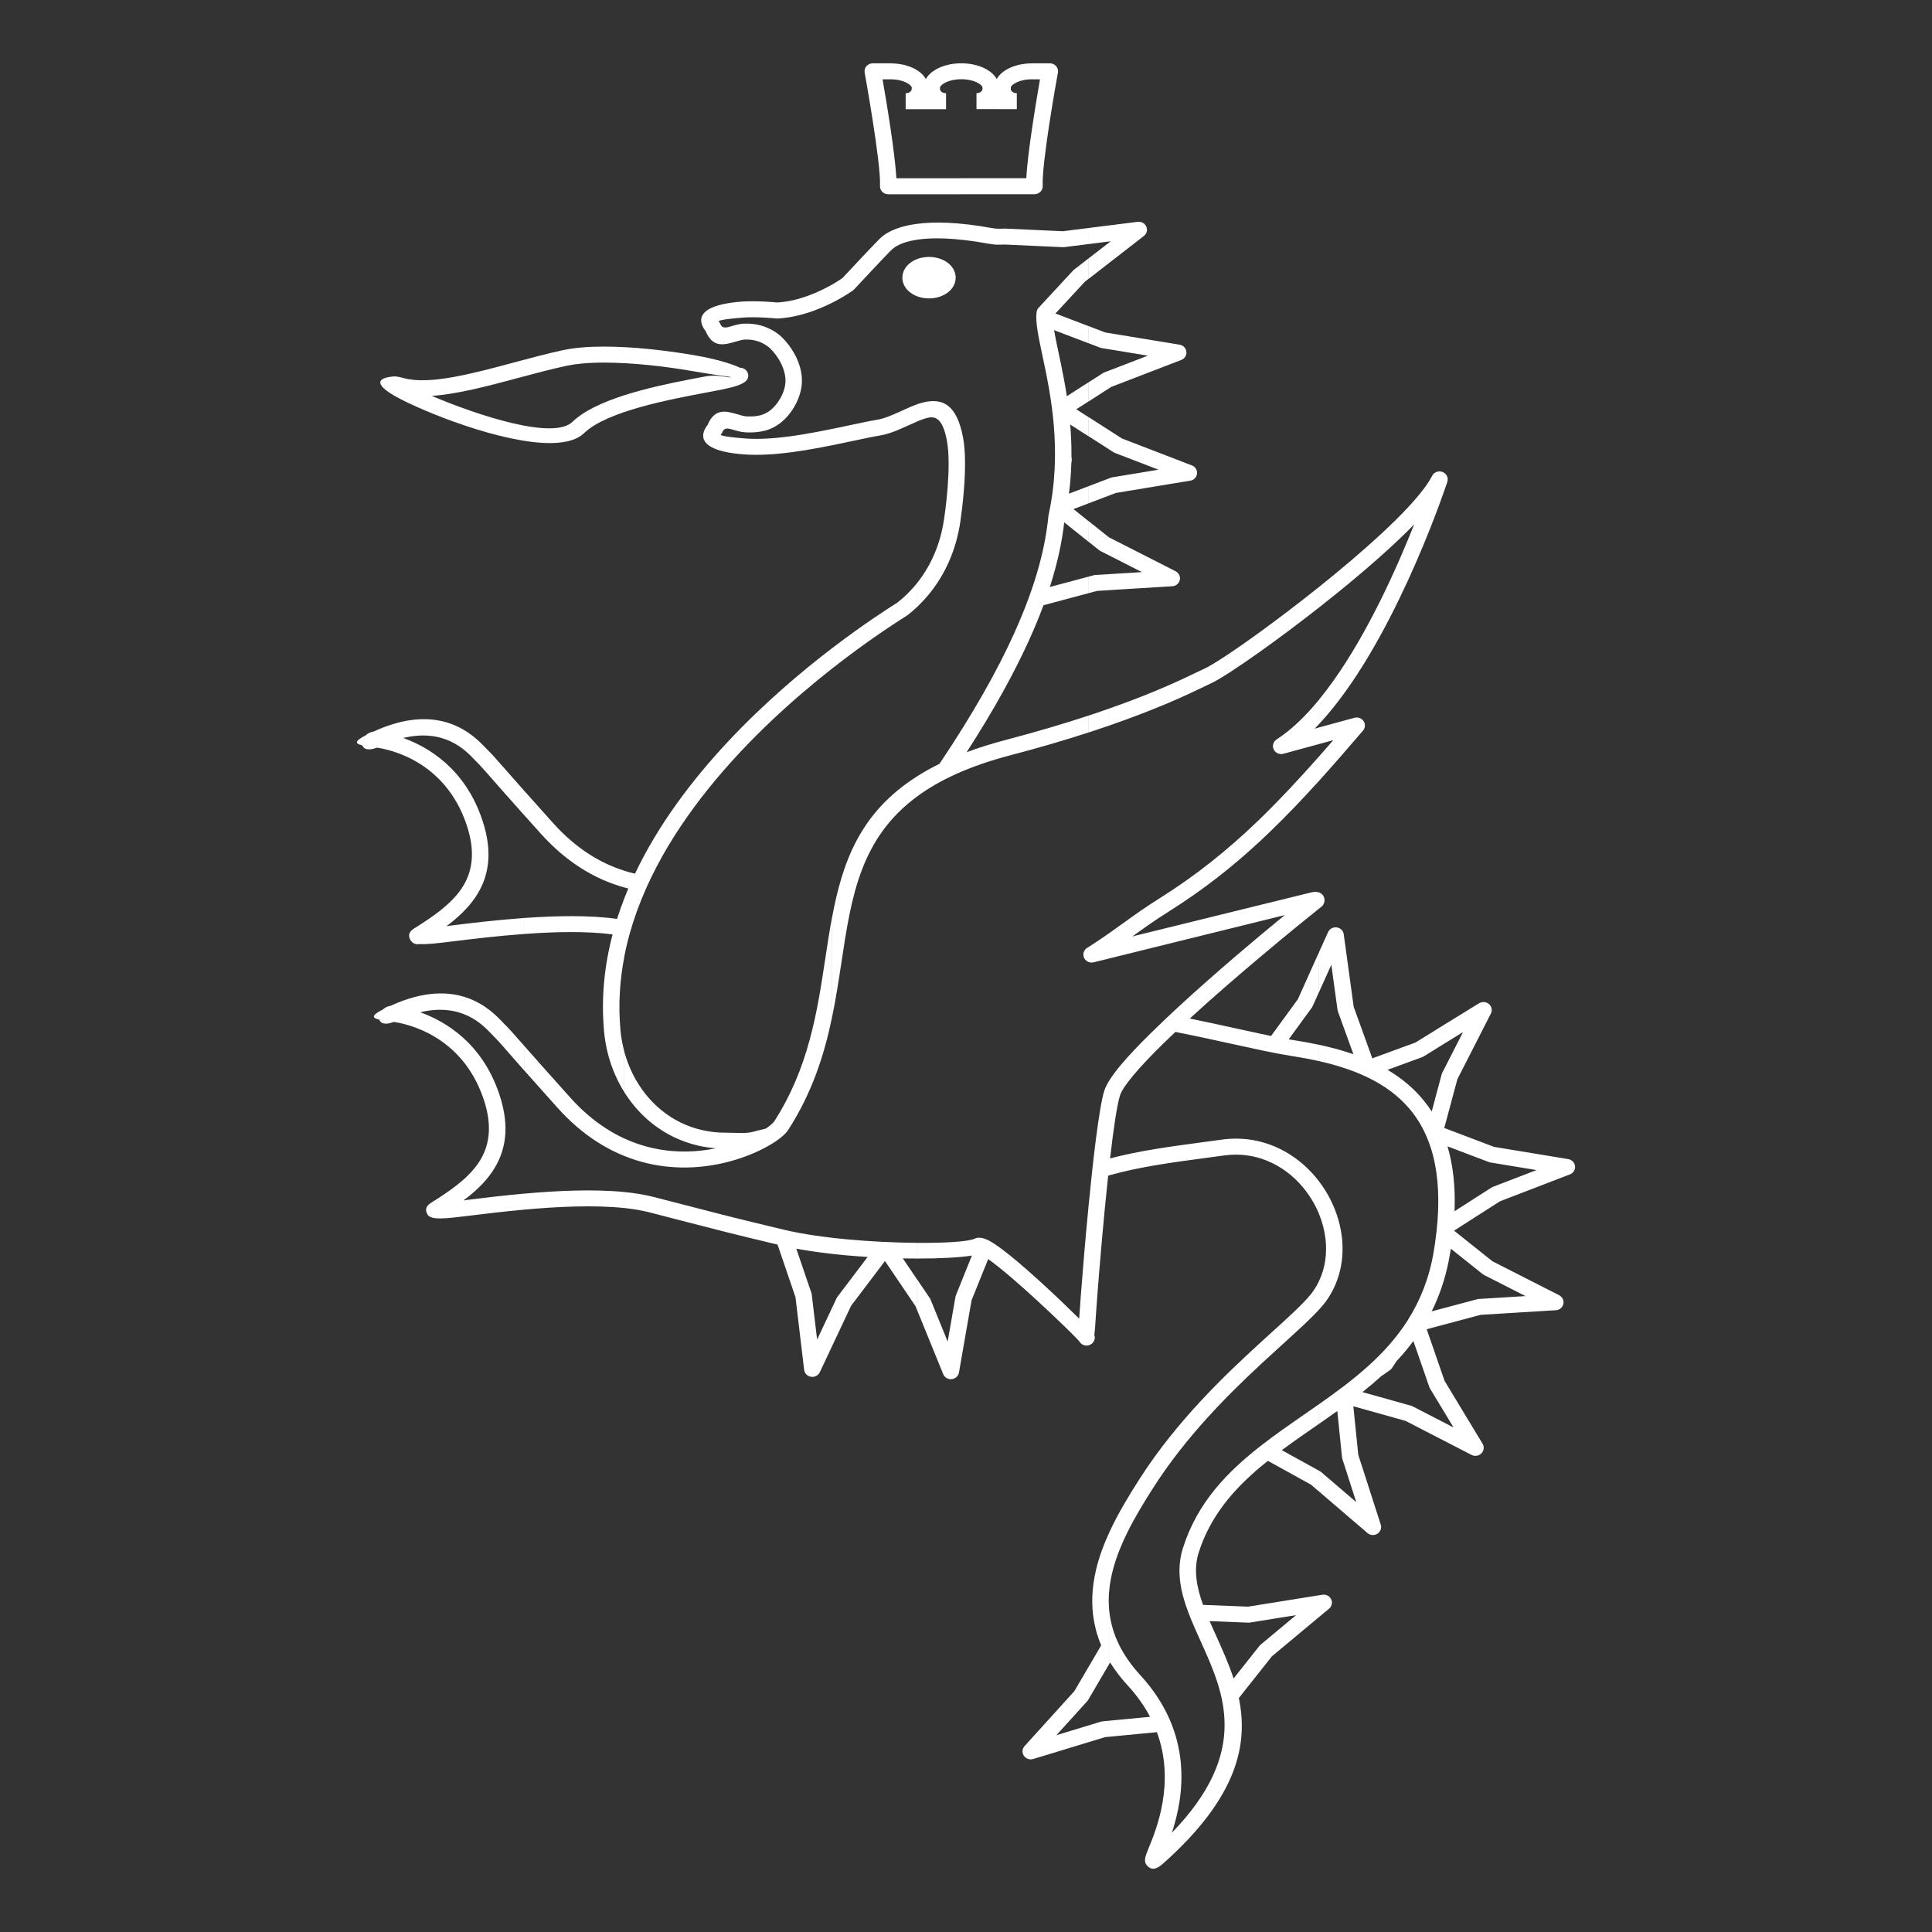 <?xml version="1.0" encoding="UTF-8"?><svg id="Livello_1" xmlns="http://www.w3.org/2000/svg" viewBox="0 0 1080 1080"><rect x="0" y="0" width="1080" height="1080" fill="#333333" stroke="none"/><defs><style>.cls-1{fill:#fff;stroke-width:0px;}</style></defs><path class="cls-1" d="M826.54,813.49v-10.14l2.24,3.71c1.28,2.12.54,4.87-1.65,6.14-.19.11-.39.21-.59.29h0ZM826.54,735.31v-9.18h.14s26.09-1.61,26.09-1.61l-23.08-11.74c-.31-.15-.6-.33-.88-.55l-2.28-1.82v-11.54l7.76,6.19,37.27,18.97c2.25,1.14,3.12,3.83,1.95,6.01-.77,1.43-2.24,2.29-3.78,2.38h0s-42.04,2.59-42.04,2.59l-1.15.31h0ZM826.54,679.18v-10.7l7.22-4.62h0c.26-.16.54-.3.84-.42l24.32-9.36-25.74-4.24c-.31-.05-.63-.13-.93-.25l-5.71-2.17v-9.59l8.63,3.28,41.47,6.84c2.51.4,4.2,2.71,3.78,5.14-.29,1.68-1.51,2.98-3.07,3.49l-38.88,14.97-11.93,7.64h0ZM826.54,580.05v-19.04l.27-.17c2.15-1.32,5-.7,6.36,1.38.94,1.43.93,3.18.14,4.56l-6.77,13.26ZM826.54,561.02v19.04l-11.86,23.23-7.32,27.26,19.17,7.28v9.59l-17.36-6.6c3.03,10.24,4.48,22.22,3.93,36.27l13.43-8.61v10.7l-13.69,8.77,13.69,10.91v11.54l-15.51-12.37c-.17,1.08-.34,2.17-.53,3.27-1.75,10.33-4.61,19.53-8.33,27.83v-33.99c2.58-17.61,2.37-32.21,0-44.34v-36.31l3.68-13.72c.08-.36.21-.72.38-1.07l11.61-22.75-15.68,9.67v-10.59l24.37-15.03h0ZM826.54,726.13c-.39.04-.77.11-1.13.24l-23.24,6.2v9.24l24.37-6.5v-9.18h0ZM826.54,803.35v10.14c-1.39.57-2.95.42-4.18-.31l-20.2-10.41v-10.16l10.38,5.35-10.38-17.17v-24.37l5.37,15.5,19,31.43h0ZM802.17,288.46v-24.21c1.12-.71,2.55-.95,3.93-.52,2.42.75,3.75,3.26,2.97,5.61-.03.08-2.46,7.51-6.9,19.12ZM787.09,301.62c1.22-2.95,2.37-5.8,3.44-8.48-1.11,1.14-2.26,2.3-3.44,3.47v-13c1.13-1.21,2.21-2.4,3.24-3.57,4.7-5.32,8.25-10.09,10.22-14.01h0c.37-.75.94-1.36,1.62-1.79v24.21c-3.71,9.68-8.81,22.28-15.08,35.95v-22.79h0ZM802.17,576.05v10.59l-6.37,3.93h0c-.26.15-.54.29-.84.4l-7.87,2.88v-9.54l4.14-1.52,10.94-6.75h0ZM802.17,614.51v36.31c-2.63-13.45-7.94-23.85-15.08-31.94v-12.69c1.55,1.33,3.05,2.73,4.5,4.2,3.22,3.29,6.16,6.92,8.76,10.94l1.83-6.82h0ZM802.17,695.16v33.99c-.6,1.33-1.22,2.64-1.86,3.92l1.86-.5v9.24l-4.63,1.24,4.63,13.37v24.37l-2.8-4.62h0c-.15-.26-.28-.54-.38-.83l-8.9-25.69c-.98,1.32-1.98,2.62-3.01,3.89v-15.77c6.77-10.71,11.83-23.09,14.34-37.89.27-1.6.52-3.17.75-4.73h0ZM802.17,792.61v10.16l-15.08-7.78v-9.67l1.67.47h0c.3.08.59.2.88.35l12.54,6.46ZM737.34,422.87c2.63-2.97,5.29-6.01,7.99-9.12l-7.99,2.18v-9.28l19.57-5.34c1.46-.48,3.14-.23,4.42.79,1.96,1.57,2.23,4.39.61,6.29-8.55,10.01-16.66,19.34-24.6,28.11v-13.63h0ZM737.34,391.13v13.64c20.02-21.38,37.21-53.02,49.75-80.36v-22.79c-11.16,26.95-28.68,63.82-49.75,89.5h0ZM787.09,296.61c-2.54,2.52-5.23,5.1-8.04,7.71-12.42,11.55-27.21,23.89-41.7,35.28v-11.48c12.36-9.89,24.7-20.35,35.33-30.23,5.33-4.96,10.22-9.77,14.42-14.27v13h0ZM787.09,584.31v9.54l-11.44,4.19c4.04,2.39,7.88,5.09,11.44,8.15v12.69c-.71-.8-1.43-1.58-2.17-2.33-12.23-12.47-29.31-19.25-47.57-23.38v-9.14c6.56,1.41,13,3.13,19.21,5.29l-8.64-23.88c-.12-.31-.2-.64-.25-.99l-3.45-25.15-6.87,15.29v-22.32l5.04-11.21c1.01-2.26,3.73-3.29,6.05-2.31,1.54.65,2.53,2.02,2.72,3.53l5.56,40.54,10.41,28.8,19.96-7.31h0ZM787.09,737.77v15.77c-2.05,2.53-4.18,4.96-6.39,7.32l-2.5,3.79c-.32.51-.75.95-1.28,1.32l-4.85,3.36c-3.37,3.07-6.86,6.02-10.44,8.87l25.47,7.13v9.67l-1.4-.72-29.17-8.16,2.75,27.1,12.58,39.09c.76,2.35-.6,4.86-3.03,5.59-1.69.51-3.46.02-4.63-1.11l-26.84-23v-11.64l.44.24h0c.27.15.53.33.78.54l19.58,16.78-7.8-24.25h0c-.09-.29-.15-.58-.18-.89l-2.61-25.8c-3.38,2.42-6.79,4.8-10.2,7.17v-10.99c18.88-13.27,37.24-27.38,49.75-47.18h0ZM737.34,903.95v-12.17l1.72-.28c1.58-.31,3.28.2,4.4,1.48,1.65,1.87,1.42,4.69-.51,6.29l-5.62,4.68h0ZM737.34,732.09v-15.95c3.49-7.4,4.56-15.54,3.63-23.58-.55-4.74-1.79-9.45-3.63-13.96v-18.22c1.38,1.81,2.67,3.69,3.85,5.63,4.78,7.84,7.9,16.63,8.93,25.57,1.37,11.88-.94,24-7.92,34.48-1.22,1.84-2.86,3.85-4.87,6.03h0ZM737.34,507.93v-9.04c3.66,1.29,4.03,5.97,1.23,8.06l-1.23.98ZM718.19,511.54l-13.03,3.22v-9.05l27.31-6.72c2.01-.58,3.63-.53,4.87-.1v9.04c-3.91,3.12-16.62,13.35-32.18,26.44v-12.05c4.85-4.05,9.26-7.69,13.03-10.77h0ZM705.16,456.98c10.65-10.37,21.16-21.66,32.18-34.11v13.63c-9.38,10.36-18.51,19.92-27.85,28.88-1.44,1.38-2.88,2.75-4.33,4.1v-12.51h0ZM737.34,415.93l-19.91,5.43c-2.45.66-4.99-.72-5.67-3.09-.57-1.98.32-4.02,2.06-5.03,8.2-5.35,16.09-13.03,23.53-22.1v13.64c-.81.86-1.62,1.72-2.44,2.55l2.44-.67v9.28h0ZM737.34,339.6c-11.34,8.9-22.49,17.22-32.18,24.13v-11.02c9.89-7.2,21.04-15.67,32.18-24.59v11.48h0ZM737.34,532.27l-11.84,26.34-14.97,20.5c-1.73-.35-3.52-.72-5.37-1.11v9.13c6.19,1.29,11.76,2.37,16.55,3.12,5.24.81,10.48,1.77,15.62,2.93v-9.14c-4.69-1.01-9.44-1.86-14.18-2.6-.88-.14-1.8-.28-2.75-.45l12.88-17.65c.18-.25.34-.52.46-.79h0s3.58-7.96,3.58-7.96v-22.32h0ZM737.34,660.38v18.22c-1.14-2.77-2.5-5.47-4.08-8.05-4.13-6.76-9.68-12.69-16.28-17.09-3.64-2.42-7.59-4.37-11.82-5.75v-9.35c6.14,1.63,11.85,4.29,17.01,7.72,5.83,3.89,10.95,8.77,15.17,14.3h0ZM737.34,716.14v15.95c-4.87,5.31-11.86,11.65-20.13,19.16-3.77,3.43-7.82,7.1-12.05,11.03v-12.27c1.98-1.81,3.91-3.57,5.78-5.26,11.17-10.14,19.89-18.06,23.52-23.52,1.1-1.65,2.06-3.35,2.88-5.09h0ZM737.34,784.95v10.99l-2.82,1.95-2.18,1.51c-.33.32-.72.59-1.16.8-4.95,3.44-9.86,6.89-14.64,10.43l20.8,11.51v11.64l-4.5-3.85-24.08-13.32c-1.21.97-2.41,1.95-3.6,2.94v-11.62c7.72-5.99,15.85-11.64,24.03-17.31,2.72-1.88,5.44-3.77,8.15-5.67h0ZM737.34,891.77v12.17l-26.33,21.95-5.85,7.38v-14.27l19.34-16.12-19.34,3.1v-9.05l32.18-5.16ZM705.16,514.76l-84.83,20.95v-14.27c2.61-1.83,5.09-3.62,7.57-5.4,6.19-4.46,12.31-8.86,20.23-13.83,20.64-12.96,38.04-26.99,54.88-43.15.72-.69,1.44-1.38,2.16-2.08v12.51c-15.95,14.88-32.59,28-52.03,40.2-7.67,4.82-13.68,9.15-19.76,13.52l-.35.25,72.14-17.75v9.05h0ZM705.16,363.73c-13.44,9.59-24.06,16.45-28.41,18.36h-.01s-.01.01-.01.01h-.03c-.78.36-2.14,1.02-3.91,1.87-8.04,3.89-24.54,11.86-52.45,21.52v-9.5c25.51-8.99,40.76-16.36,48.34-20.03,1.76-.85,3.1-1.5,4.29-2.02h.01c4.66-2.05,16.93-10.13,32.19-21.23v11.02h0ZM620.33,603.66v53.29c16.88-4.74,34.57-7.1,54.54-9.77,3.71-.49,7.52-1.01,10.39-1.4h.14c7.01-.82,13.67-.05,19.77,1.93v-9.35c-6.51-1.73-13.51-2.32-20.85-1.48-.12.01-.24.03-.35.05-4.18.57-7.26.99-10.32,1.39-19.33,2.58-36.6,4.89-53.11,9.24,1.89-16.37,3.84-29.77,5.54-35.18h0s.04-.13.04-.13c.02-.08.05-.16.07-.23.95-2.61,3.6-6.42,7.47-11.05,4.24-5.07,9.85-10.96,16.29-17.28,2.27-2.24,4.65-4.52,7.1-6.84,11.07,2.19,21.73,4.52,31.48,6.66,5.9,1.3,11.48,2.52,16.64,3.6v-9.13c-4.56-.97-9.47-2.04-14.62-3.17-7.97-1.75-16.54-3.62-25.45-5.45,13.11-12.03,27.52-24.44,40.07-35v-12.05c-18.21,15.21-42.53,36.22-61.77,55.13-6.61,6.5-12.42,12.6-16.86,17.91-2.51,3-4.6,5.79-6.2,8.3h0ZM705.16,750.01v12.27c-19.22,17.84-42.23,40.87-60.35,69.18l-.08.13v.02s-.02,0-.02,0c-10.09,15.79-20.37,33.27-23.77,51.2-.24,1.28-.44,2.56-.61,3.84v-30.55c4.75-10.22,10.7-20,16.59-29.21l.02-.03h0s.01-.02.01-.02l.12-.18c20.73-32.36,47.42-57.78,68.09-76.66h0ZM705.16,807.93c-19.22,14.93-35.81,32.06-43.84,57.27-5.7,17.9,1.82,34.51,9.95,52.49,13.03,28.79,27.77,61.4-16.15,106.79,6.64-20.3,12.42-55.26-17.74-88.13-10.34-11.26-15.47-22.58-17.04-33.76v27.1l.22-.38c2.68,4.34,5.97,8.67,9.94,12.99,5.28,5.75,9.33,11.59,12.38,17.4l-22.54,2.16v8.96l26.37-2.53c10.42,28.21-.31,54.36-4.64,64.91-1.86,4.53-2.98,7.27-.85,9.67,2.41,2.71,5.12,2.29,8.98-1.15,41.84-37.22,47.65-66.84,42.32-92.5l12.64-15.95v-14.27l-.4.34c-.27.21-.52.46-.74.74l-14.44,18.22c-2.74-8.41-6.37-16.41-9.87-24.17-1.21-2.67-2.41-5.31-3.54-7.92l21.56.86c.32.02.65,0,.99-.05l6.45-1.04v-9.05l-7.49,1.2-25.16-1c-3.65-10.09-5.44-19.79-2.41-29.31,6.5-20.4,19.51-35.32,35.05-48.28v-11.62h0ZM620.33,329.88v-8.95l18.03-1.11-18.03-9.17v-10.06l36.83,18.73c2.25,1.14,3.12,3.83,1.95,6.01-.77,1.43-2.23,2.29-3.78,2.38h0s-35,2.16-35,2.16h0ZM620.33,276.88v-9.59l.5-.19c.33-.13.67-.23,1.03-.29l25.76-4.24-24.05-9.26c-.38-.12-.75-.29-1.1-.52l-2.14-1.37v-10.7l6.85,4.39,39.09,15.06c2.36.91,3.51,3.5,2.58,5.79-.62,1.5-1.98,2.5-3.52,2.75h0s-41.47,6.84-41.47,6.84l-3.53,1.34h0ZM620.33,216.85v-9.82l21.33-8.21-21.33-3.51v-9.06l39.06,6.43c2.51.4,4.2,2.71,3.78,5.14-.29,1.68-1.51,2.98-3.07,3.49l-38.88,14.96-.89.57h0ZM620.33,146.73v-11.43l.53-.41-.53.07v-8.99l15.64-1.97c2.52-.32,4.83,1.4,5.15,3.85.21,1.6-.47,3.11-1.68,4.05h0s-19.12,14.85-19.12,14.85ZM620.33,535.72l-7.71,1.9v-10.92c2.74-1.81,5.28-3.55,7.71-5.26v14.27h0ZM620.33,405.49c-2.48.86-5.05,1.73-7.71,2.61v-9.45c2.67-.9,5.24-1.79,7.71-2.66v9.5h0ZM612.63,636.77c1.6-12.49,3.21-22.4,4.67-27.03v-.03s0,0,0,0l.04-.13c.04-.13.09-.25.14-.37.59-1.65,1.56-3.51,2.85-5.54v53.29l-.86.24c-2.43,22.62-4.66,48.68-6.06,67.06-.31,4.09-.57,7.76-.79,10.88v-98.36h0ZM620.33,125.96v8.99l-7.71.97v-8.99l7.71-.97h0ZM620.33,135.3l-7.71,5.99v11.43l7.71-5.99v-11.43h0ZM620.33,186.26v9.06l-4.43-.73c-.31-.05-.62-.13-.92-.25l-2.36-.9v-9.59l5.28,2.01,2.43.4h0ZM620.33,207.03v9.82l-7.71,4.94v-10.7l3.88-2.49h0c.26-.16.54-.3.84-.42l2.98-1.15h0ZM620.33,240.71v10.7l-7.71-4.94v-10.7l7.71,4.94h0ZM620.33,267.29v9.59l-7.71,2.93v-9.59l7.71-2.93h0ZM620.33,300.6v10.06l-5.09-2.59c-.29-.14-.57-.32-.83-.53l-1.79-1.43v-11.55l7.27,5.8.44.22h0ZM620.33,320.93v8.95l-7.04.43-.66.18v-9.08l7.71-.47h0ZM620.33,856.12v30.55c-.69,5.26-.75,10.58,0,15.94v27.1l-7.71,13.17v-18.08l2.96-5.05c-1.22-2.89-2.2-5.77-2.96-8.65v-33.28c1.73-7.41,4.43-14.65,7.71-21.69h0ZM620.33,961.86v8.96l-2.57.25-5.14,1.56v-9.36l2.81-.86h0c.29-.08.6-.14.92-.17l3.98-.38ZM612.63,537.62l-1.26.31c-1.02.26-2.05.16-2.95-.21v-8.15l.64-.27c-.22.06-.44.13-.64.22v-.08c1.46-.93,2.86-1.84,4.21-2.73v10.92h0ZM612.63,408.11c-1.38.46-2.78.92-4.21,1.38v-9.43c1.43-.47,2.83-.94,4.21-1.4v9.45h0ZM608.41,675.16c1.32-13.58,2.76-27.05,4.21-38.4v98.36c-.16,2.27-.29,4.25-.39,5.91-.2,3.36-.53,4.77-.5,5.18.74,2.03-.12,4.34-2.13,5.41-.39.2-.79.35-1.19.44v-76.91h0ZM612.63,126.93v8.99l-4.21.53v-8.99l4.21-.53h0ZM612.63,141.28v11.43l-4.21,3.27v-11.44l4.21-3.27h0ZM612.63,183.85v9.59l-4.21-1.6v-9.59l4.21,1.6h0ZM612.63,211.09v10.7l-4.21,2.7v-10.7l4.21-2.7h0ZM612.63,235.78v10.7l-4.21-2.7v-10.7l4.21,2.7h0ZM612.63,270.22v9.59l-4.21,1.6v-9.59l4.21-1.6h0ZM612.63,294.57v11.55l-4.21-3.36v-11.55l4.21,3.36h0ZM612.63,321.4v9.08l-4.21,1.13v-9.24l2.61-.7c.4-.14.82-.22,1.26-.25l.34-.02h0ZM612.63,877.81v33.28c-2.64-10.06-2.59-20.06-.72-29.88.22-1.14.46-2.27.72-3.4h0ZM612.63,924.79v18.08l-4.14,7.07-.08.16v-18.1l4.21-7.2h0ZM612.63,963.27v9.36l-4.21,1.28v-9.36l4.21-1.28ZM608.41,537.72c-1.27-.52-2.28-1.59-2.65-2.99-.51-1.93.35-3.89,2.01-4.9l.65-.4v.08c-.23.09-.44.2-.65.32l.65-.27v8.15h0ZM608.41,409.49c-12.59,4.09-27.13,8.4-43.81,12.77-22.6,5.93-39.34,13.7-51.9,22.94v-11.25c3.82-2.42,7.96-4.75,12.45-6.95,19.18-28.53,32.44-52.4,41.58-72.52,13.02-28.66,17.68-49.62,19.31-65.69.01-.24.04-.48.09-.73,7.9-36.2,1.13-67.98-3.4-89.28-2.25-10.58-3.99-18.72-3.29-24.26h0c.1-.89.48-1.76,1.15-2.48l19.27-20.8h0c.16-.17.34-.34.54-.49l7.98-6.2v11.44l-1.91,1.48-16.47,17.78,18.38,7v9.59l-19.15-7.29c.59,3.54,1.49,7.74,2.49,12.46.4,1.86.81,3.8,1.22,5.81.12.34.19.7.22,1.07,1.11,5.38,2.25,11.26,3.21,17.59l12-7.69v10.7l-6.71,4.3,6.71,4.3v10.7l-10.11-6.47c.47,5.61.73,11.48.69,17.57l.17,1.88h-.01c.05.55,0,1.12-.18,1.68l-.03.11c-.15,5.63-.58,11.44-1.35,17.4l10.84-4.12v9.59l-8.31,3.16,8.31,6.63v11.55l-13.47-10.75c-1.18,10.11-3.5,21.97-8.05,36.11l21.52-5.75v9.24l-25.06,6.69c-2.29,6.18-5,12.76-8.19,19.78-8.07,17.77-19.27,38.36-34.79,62.4,6.65-2.48,13.91-4.77,21.85-6.86,17.79-4.67,33.1-9.26,46.18-13.57v9.43h0ZM512.71,694.77c16.08.13,28.67-.72,32.17-2.36l.17-.08h0c2.44-1.05,5.67-.18,9.43,2.1,2.59,1.57,5.86,3.97,9.51,6.88,12.29,9.81,29.31,25.96,39.28,35.82.25-3.83.57-8.42.96-13.51,1.02-13.47,2.5-31.05,4.19-48.46v76.91c-1.95.43-4.05-.42-5.06-2.21-.7-1.24-27.68-27.68-45.2-41.66-2.09-1.67-4.04-3.15-5.77-4.36l-9.29,23.07-7.03,40.33c-.42,2.43-2.79,4.08-5.3,3.67-1.65-.27-2.95-1.36-3.52-2.77h0s-14.52-35.65-14.52-35.65v-17.21l6.74,9.95c.28.34.52.73.69,1.16l9.59,23.56,4.35-24.97c.05-.3.14-.61.26-.91l8.94-22.2c-6.69,1.08-17.71,1.68-30.58,1.66v-8.76h0ZM608.41,127.46v8.99l-13.31,1.68c-.31.05-.63.07-.95.05l-32.4-1.48h-.38c-3.31.14-5.02.2-8.95-.51-19.16-3.47-31.64-3.42-39.72-2.21v-8.85c9.3-1.21,22.57-1.11,41.38,2.29,2.95.53,4.32.48,6.97.39l.59-.02c.13,0,.25,0,.38,0h0s32.17,1.47,32.17,1.47l14.22-1.79h0ZM608.41,931.99v18.1c-.16.3-.37.59-.61.85l-17.27,19.05,17.88-5.44v9.36l-30.84,9.39c-2.43.73-5.01-.58-5.77-2.94-.49-1.54-.08-3.15.94-4.28h0s27.85-30.74,27.85-30.74l7.82-13.37h0ZM512.71,339.24c.27-.26.54-.52.81-.78,1.97-1.92,3.84-3.95,5.6-6.07,9.05-10.96,15.38-24.79,17.71-40.8l.02-.19c.45-2.96,4.55-30.84,1.48-46.92-3.47-18.21-11.18-21.68-20.95-19.81-1.54.29-3.1.75-4.68,1.3v9.63c2.32-.98,4.5-1.79,6.44-2.16,4.4-.84,8.01,1.5,10.14,12.65,2.81,14.74-1.11,41.28-1.52,43.98-.02.1-.04.2-.06.3-2.02,13.89-7.36,25.91-15,35.5v13.38ZM512.71,445.2c-31.83,23.41-36.81,56.21-42.26,92.22-1.56,10.29-3.15,20.82-5.38,31.49v-55.74c5.81-31.18,15.61-58.93,47.64-79.21v11.25h0ZM465.07,691.93c2.72.32,5.45.6,8.18.85,13.54,1.26,27.47,1.89,39.45,1.99v8.76c-2.6,0-5.28-.04-8.02-.09l8.02,11.84v17.21l-1-2.46-17-25.11-18.92,25-10.71,22.73v-21.44l2.46-5.23c.14-.34.33-.68.56-.99l16.92-22.35c-4.22-.26-8.45-.59-12.63-.97-2.48-.23-4.92-.47-7.32-.74v-8.99h0ZM512.71,125.13v8.85c-9.31,1.39-12.78,4.34-13.88,5.27l-.02.02-.1.09c-1.73,1.46-19.84,20.9-21.18,22.33-.21.23-.45.45-.71.65-.03.02-4.57,3.36-11.74,6.95v-10.17c3.03-1.73,5.1-3.15,5.87-3.69,2.47-2.66,19.51-20.94,21.75-22.83l.06-.05.03-.02c1.53-1.3,6.7-5.68,19.93-7.41h0ZM512.71,225.97v9.63c-1.48.63-3.03,1.33-4.6,2.05-5.16,2.36-10.58,4.84-16.24,5.8h-.02c-4.41.75-9.78,1.9-15.7,3.16-3.53.75-7.24,1.54-11.08,2.32v-9.13c3.15-.65,6.21-1.3,9.14-1.93,6.02-1.28,11.49-2.45,16.06-3.22h0s.05,0,.05,0c4.44-.75,9.26-2.96,13.86-5.06,2.91-1.33,5.75-2.63,8.53-3.6h0ZM512.71,325.86v13.38c-1.73,1.63-3.52,3.17-5.37,4.62h0c-.12.09-.25.18-.38.26l-1.05.67c-5.07,3.23-20.94,13.36-40.83,28.98v-11.38c17.51-13.38,31.12-22.07,35.79-25.05l.78-.5c1.87-1.46,3.66-3.02,5.36-4.68,1.73-1.68,3.38-3.47,4.95-5.37.25-.31.51-.62.76-.93ZM465.07,568.91c-4.32,20.71-11.03,41.9-24.47,62.73-.63.98-1.61,2.08-2.89,3.23h0c-6.04,5.45-21.06,13.55-39.99,16.56-14.55,2.32-31.52,1.72-48.72-5.23v-9.78c16.62,7.65,33.19,8.44,47.25,6.2,1.36-.22,2.69-.46,3.99-.73-3.45-.25-6.79-.76-10-1.49-4.77-1.1-9.35-2.74-13.69-4.84-11.39-5.54-20.81-14.28-27.56-25.03v-22.6c4.76,17.5,16.09,32.1,31.67,39.66,3.63,1.76,7.54,3.15,11.7,4.11,4.17.96,8.51,1.47,12.98,1.48v-.02h.05c1.26,0,3.14.06,4.95.12,4.47.14,8.39.26,12.46-1.08h0c.13-.04.26-.07.39-.11,1.41-.33,3.07-.73,4.92-1.19,1.33-.9,2.45-1.76,3.33-2.56h0s0,0,0,0c.63-.57,1.08-1.05,1.32-1.42,19.34-29.98,24.1-61.44,28.54-90.8,1.18-7.82,2.35-15.48,3.74-22.96v55.74h0ZM349.01,666.36c5.89.58,11.42,1.47,16.41,2.75,11.88,3.06,17.28,4.46,21.74,5.61,18.84,4.88,24.83,6.43,51.43,12.79l.21.05.19.04c4.79,1.13,10.23,2.13,16.08,3,3.3.49,6.65.93,10.01,1.32v8.99c-3.94-.44-7.76-.93-11.38-1.47-2.93-.43-5.79-.91-8.57-1.43l8.44,24.72h0c.1.28.16.58.2.89l3,25.21,8.31-17.64v21.44l-6.81,14.46c-1.05,2.24-3.78,3.22-6.09,2.2-1.52-.67-2.47-2.05-2.65-3.55h-.01s-4.84-40.63-4.84-40.63l-10.02-29.37c-25.64-6.13-31.69-7.7-49.86-12.41-6.99-1.81-15.43-4-21.71-5.61-4.27-1.1-9-1.89-14.06-2.43v-8.96h0ZM465.07,159.12v10.17c-7.83,3.93-18.79,8.17-30.41,8.76h0c-.22,0-.44,0-.67-.02-4.48-.41-9.42-.7-13.89-.68-.79,0-1.64.02-2.52.05-.61.02-1.34.06-2.21.13h-.11s-.08.02-.08.02c-14.59,1.13-13.42,2.13-13.42,2.14h0c.4.42.72.92.94,1.48,1.04,2.68,3.49,1.97,6.16,1.18,2.2-.64,4.48-1.31,7.06-1.43h0s.04,0,.04,0h.14s0,0,0,0h.04c5.43-.18,10.31.92,14.66,3.17h0c.92.48,1.75.96,2.5,1.44.7.45,1.46,1,2.26,1.63.13.1.26.2.39.31,4.84,4.32,9.21,10.7,11.19,17.51.39,1.35.7,2.74.89,4.16.19,1.38.28,2.78.25,4.2v.09s0,.17,0,.17c-.23,6.21-2.91,12.52-6.71,17.42-.77,1-1.56,1.91-2.35,2.73-.79.81-1.65,1.6-2.57,2.35l-.15.13c-2.85,2.28-5.85,3.73-9.14,4.57-3.12.8-6.43,1.04-10.1.91h0c-2.66-.09-4.99-.77-7.24-1.43-2.65-.77-5.08-1.49-6.15,1.13-.2.55-.53,1.08-.97,1.54,0,0-1.16,1.01,13.43,2.14,3.94.3,8.13.3,12.42.07.65-.03,1.52-.09,2.58-.17,1.31-.1,2.19-.16,2.62-.2h0l.14-.02c10.19-.94,21.02-2.94,30.98-4.99v9.13c-9.61,1.95-20.01,3.81-30.12,4.73h-.11s-.07.01-.07.01c-1.37.12-2.29.2-2.76.24-.73.05-1.64.11-2.76.17-4.75.26-9.36.26-13.65-.07-29.36-2.27-22.47-13.44-20.08-16.41,4.11-9.67,10.34-7.85,17.12-5.88,1.73.51,3.53,1.03,4.91,1.08h.02c2.78.1,5.24-.06,7.43-.63,2.02-.52,3.88-1.42,5.64-2.83l.09-.07c.57-.46,1.16-1.01,1.77-1.64.62-.64,1.2-1.3,1.71-1.96,2.77-3.57,4.72-8.07,4.88-12.39v-.03s0-.07,0-.07v-.06s0-.04,0-.04h0c.02-.9-.05-1.81-.18-2.74-.13-.96-.35-1.94-.64-2.94-1.5-5.17-4.85-10.04-8.56-13.35-.44-.34-.95-.7-1.54-1.08-.61-.39-1.18-.73-1.68-.99h-.01s0,0,0,0c-2.95-1.52-6.28-2.27-10.01-2.15h-.1c-1.4.07-3.16.59-4.86,1.08-6.78,1.98-13.01,3.8-17.09-5.86-2.38-2.95-9.35-14.15,20.06-16.42h.08s.15-.02.15-.02c.68-.05,1.54-.09,2.57-.13.85-.03,1.79-.05,2.81-.05,4.69-.03,9.79.26,14.41.68,12.29-.7,23.82-6.13,30.59-9.99h0ZM465.07,362.4c-34.41,26.31-83.88,70.8-110.1,125.98-1.98-.45-3.97-.99-5.97-1.61v9.34c.74.21,1.48.4,2.22.58-.77,1.81-1.5,3.63-2.22,5.46v32.5c13.51-69.67,73.84-127.69,116.07-160.87v-11.38ZM349.01,646.22c-5.14-2.08-10.31-4.73-15.43-8.03-7.42-4.79-14.74-10.96-21.79-18.8h0s0,0,0,0c-8.02-8.93-14.07-15.73-18.7-20.96v-13.74c4.69,5.34,12.2,13.85,25.66,28.83h-.01c6.47,7.21,13.18,12.86,19.95,17.23,3.44,2.22,6.9,4.11,10.35,5.7v9.78h0ZM293.06,667.25c18.28-1.64,38.64-2.61,55.95-.9v8.96c-16.97-1.81-37.52-.79-55.95.88v-8.95h0ZM349.01,486.76v9.34c-8.22-2.28-16.6-5.89-24.86-11.23-7.43-4.79-14.76-10.97-21.82-18.83-3.43-3.82-6.5-7.25-9.26-10.33v-13.63c4.16,4.68,9.42,10.57,16.18,18.09,6.48,7.21,13.2,12.88,19.98,17.25,6.57,4.24,13.22,7.27,19.78,9.33h0ZM349.01,502.15c-1.48,3.8-2.84,7.64-4.07,11.52-15.55-2.16-34.24-1.77-51.87-.51v8.93c16.88-1.24,34.67-1.67,49.37.24-4.52,17.19-6.45,35.16-4.8,53.72,0,.16,0,.31.01.47v.08s.03,0,.03,0h0c1.14,12.39,5.11,24.02,11.34,33.94v-22.6c-1.06-3.9-1.8-7.96-2.19-12.1h.02s0-.08,0-.08c-.01-.11-.02-.23-.04-.34-1.24-13.95-.34-27.56,2.22-40.76v-32.5ZM293.06,598.42c-4.13-4.67-7.13-8.09-9.38-10.66-.07-.08-.14-.17-.2-.25-4.13-4.7-5.5-6.26-7.85-8.58-.17-.17-.68-.7-1.27-1.32h0c-4.67-4.88-16.51-17.27-39.44-11.74,14.1,5.06,34.58,17.14,44.21,45.85,6.27,18.72,3.39,32.41-3.96,43.27-4.24,6.27-9.91,11.45-16.12,16.08.59-.11,1.19-.2,1.83-.28,8.81-1.08,20.05-2.46,32.2-3.55v8.95c-11.69,1.07-22.53,2.39-31.04,3.44-12.66,1.56-20.97,2.58-22.97-.6-1.61-2.57-1.05-4.8,1.89-6.64,10.09-6.36,20.35-13.21,26.5-22.3,5.91-8.74,8.16-19.95,2.91-35.62-12.14-36.17-43.6-42.22-50.21-43.21-4.96,1.92-7.47.77-8.11-1.26-4.12-.95-4.61-2.31,2-5.7,1.07-1.02,2.51-1.79,4.24-2.02,37.46-17.27,56.12,2.25,62.79,9.24h0s0,.02,0,.02c.32.34.6.63,1.1,1.12,2.38,2.34,3.85,4.01,8.27,9.04.09.09.17.18.26.27l2.36,2.68v13.74h0ZM293.06,442.09v13.63c-9.47-10.6-15.19-17.12-18.88-21.33-4.27-4.87-5.64-6.43-8.03-8.78-.17-.16-.68-.71-1.28-1.32-4.66-4.89-16.5-17.28-39.45-11.75,14.1,5.07,34.58,17.15,44.2,45.86,6.28,18.72,3.41,32.41-3.95,43.27-4.24,6.26-9.9,11.45-16.11,16.07.58-.1,1.18-.19,1.81-.27,11.06-1.36,25.96-3.19,41.69-4.31v8.93c-15.25,1.12-29.76,2.9-40.53,4.22-7.8.96-13.94,1.71-17.98,1.41-1.76.4-3.66-.23-4.76-1.7-.08-.1-.16-.2-.23-.31h0s0-.02,0-.02c-1.61-2.58-1.04-4.79,1.89-6.63,10.1-6.35,20.36-13.21,26.51-22.29,5.91-8.74,8.16-19.96,2.9-35.62-12.13-36.2-43.61-42.24-50.18-43.22-4.96,1.93-7.48.78-8.12-1.26-4.11-.94-4.6-2.31,1.98-5.68,1.08-1.03,2.54-1.81,4.29-2.04,37.45-17.25,56.12,2.29,62.79,9.28.32.34.59.62,1.09,1.12,2.41,2.37,3.88,4.05,8.47,9.27,2.57,2.93,6.2,7.06,11.89,13.47Z"/><path class="cls-1" d="M413.69,205.56c2.07,0,3.88,1.36,4.42,3.28.12.39.18.81.18,1.25,0,4.94-9.13,6.65-22.24,9.11-21.6,4.05-56.54,10.6-69.32,22.71-.06.07-.12.13-.19.19l-.03.02h0c-.46.44-.95.85-1.48,1.24v-11.6c16.82-11.5,48.79-17.49,69.29-21.34,7.44-1.39,12.95,1.13,14.38.37-2.02-.38-10.45-1.4-21.81-3.38-14.57-2.54-33.11-4.72-49.26-4.72-4.46,0-8.71.17-12.6.55v-8.99c3.97-.35,8.21-.51,12.6-.51,16.6,0,35.77,2.26,50.88,4.9,10.95,1.91,20.05,4.49,25.18,6.93ZM325.02,243.36c-15.82,11.64-61.03-2.69-87.54-13.97-6.64-2.83-12.14-5.45-15.68-7.41-5.91-3.26-9.09-6.01-9.22-8.03v-.26c.12-1.68,2.49-2.81,7.34-3.25,1.18-.11,3.08.17,5.78.92,14.33,3.96,38.27-2.46,61.77-8.77,9.52-2.56,18.97-5.09,27.6-6.92l.12-.02c3.01-.63,6.32-1.09,9.84-1.4v8.99c-2.84.27-5.49.65-7.89,1.16h-.02c-8.75,1.85-17.94,4.32-27.19,6.8-16.92,4.54-34.06,9.14-48.57,10.11,25.21,10.7,67.94,24.92,78.64,14.51h0s0-.02,0-.02l.03-.02c.1-.1.2-.19.31-.27,1.38-1.31,2.96-2.55,4.7-3.74v11.6Z"/><path class="cls-1" d="M537.38,35.38c5.37,0,10.3,1.26,13.95,3.3,2.61,1.46,4.63,3.34,5.85,5.51,1.21-2.16,3.22-4.03,5.81-5.48,3.64-2.04,8.57-3.3,13.94-3.3v-.02h9.92c2.55,0,4.61,2,4.61,4.47,0,.4-.05.79-.16,1.17-.84,4.64-9.06,50.49-8.42,62.86.12,2.46-1.84,4.55-4.38,4.67h-.22v.02h-40.92v-8.95h36.36c.68-14.27,5.57-43.38,7.65-55.29h-4.47v-.02c-3.71,0-7,.81-9.33,2.11-1.57.88-2.55,1.84-2.55,2.67h.02v.53h0s-.02.01-.02.01c0,.6.3,1.17.79,1.6.62.54,1.53.88,2.6.88v-.02h0v8.95h0v-.02h0l-22.54-.03v.02h-.01v-8.95h.01v.02c1.06,0,1.97-.34,2.58-.89.5-.44.79-1.02.79-1.65h-.02v-.49h0s.02,0,.02,0c0-.83-.97-1.79-2.53-2.66-2.33-1.3-5.64-2.11-9.37-2.11v-8.91ZM491.94,103.61c.44-13.38-8.57-62.86-8.59-63-.43-2.43,1.26-4.74,3.77-5.15.26-.04.52-.07.77-.07h0s9.89,0,9.89,0h.01v.02c5.39,0,10.34,1.27,13.97,3.3,2.59,1.45,4.6,3.32,5.81,5.48,1.21-2.17,3.22-4.04,5.81-5.49,3.63-2.04,8.57-3.31,13.95-3.32v-.02h.03v.02h0v8.91h0v.02h-.03v-.02c-3.71,0-7.01.82-9.34,2.13-1.57.88-2.55,1.85-2.55,2.68h.02v.53h0s-.02.01-.02.01c0,.6.3,1.17.78,1.6.54.47,1.31.79,2.22.86h.41v8.95h-22.58v-8.95h.41c.9-.07,1.66-.39,2.2-.87.5-.44.8-1.03.8-1.65h-.02v-.48h0s.02,0,.02,0c0-.83-.97-1.78-2.54-2.66-2.33-1.31-5.63-2.11-9.36-2.11v.02h-4.43c2.08,11.88,6.98,41,7.7,55.29h36.32v8.95h-40.85c-2.55,0-4.61-2-4.61-4.47,0-.16.01-.33.03-.49Z"/><path class="cls-1" d="M504.41,155.21h0s.02,0,.02,0c0-3.5,1.89-6.56,4.95-8.67,2.59-1.8,6.11-2.91,9.94-2.91v-.02h.02v.02c3.83,0,7.36,1.12,9.95,2.91,3.05,2.11,4.94,5.17,4.94,8.67h.02s-.02.01-.02.01c0,3.51-1.89,6.57-4.95,8.68-2.59,1.79-6.11,2.91-9.94,2.91v.02h-.02v-.02c-3.83,0-7.36-1.11-9.95-2.91-3.05-2.11-4.94-5.17-4.94-8.68h-.02Z"/></svg>